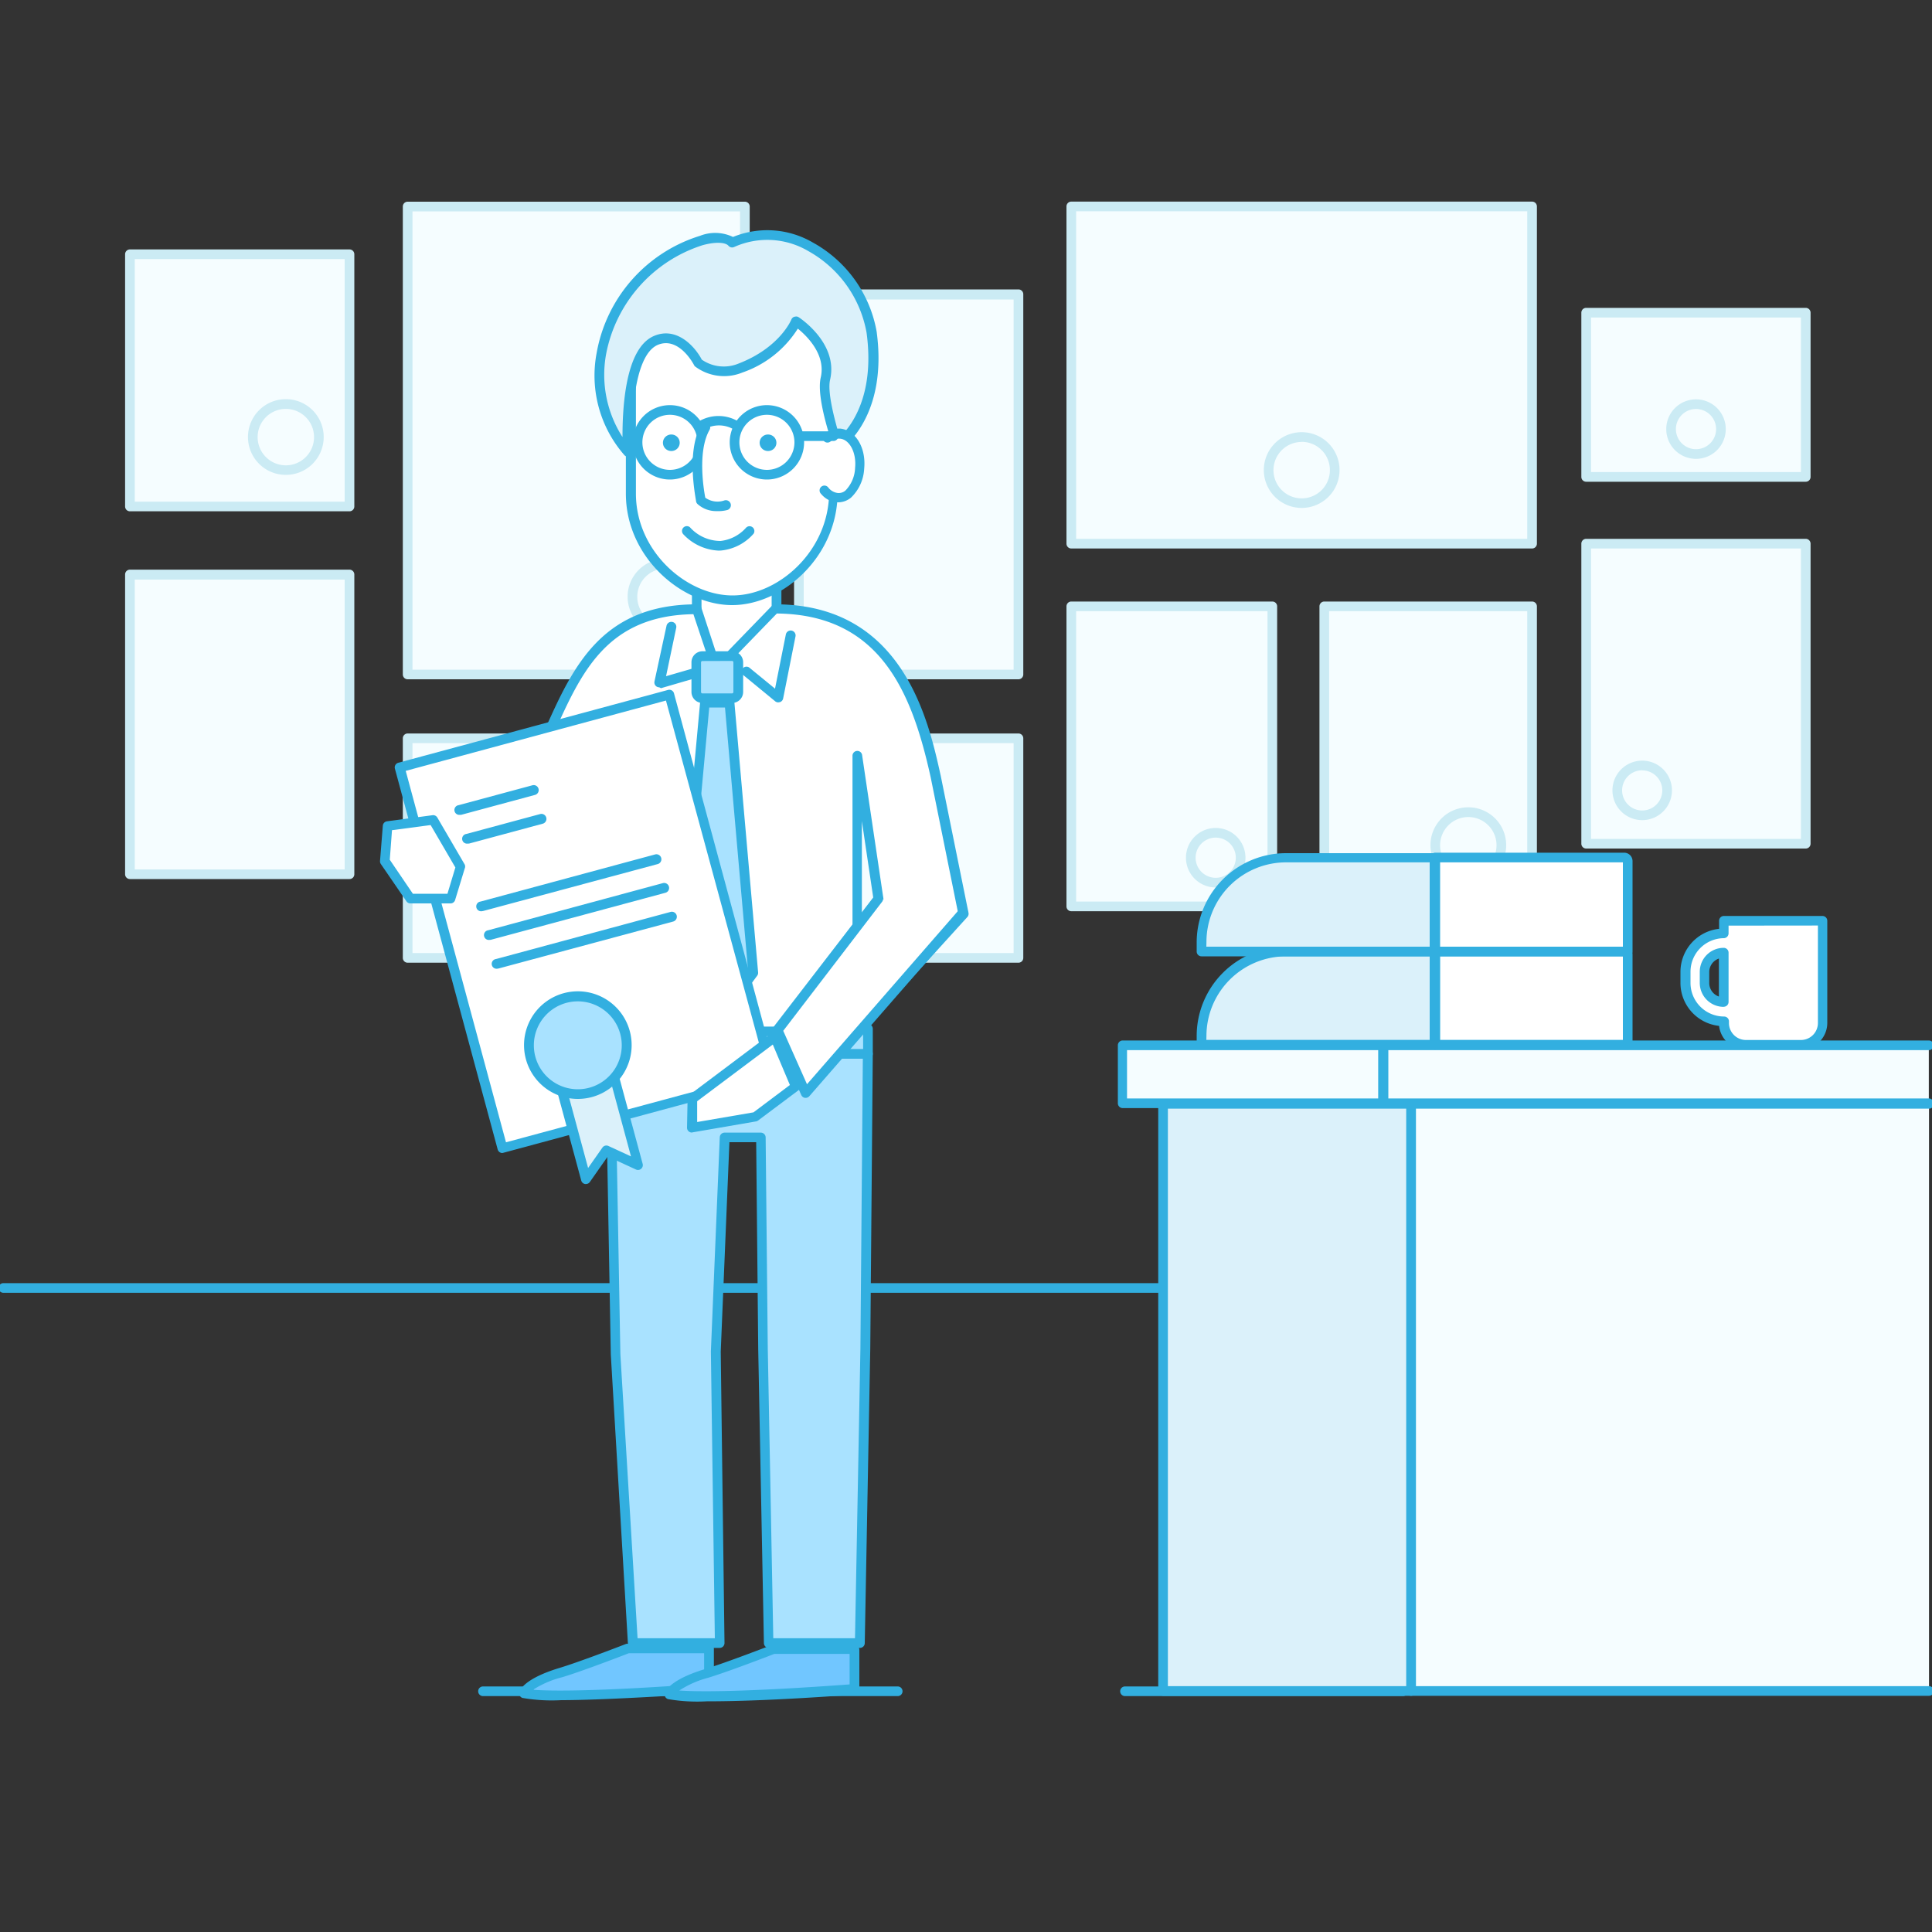 <svg id="Layer_1" data-name="Layer 1" xmlns="http://www.w3.org/2000/svg" viewBox="0 0 200 200"><rect x="0" y="0" width="200" height="200" fill="#333333" stroke="none"/><defs><style>.cls-1{fill:#f5fdff;}.cls-2{fill:#cbebf4;}.cls-3{fill:#32afe0;}.cls-4{fill:#dbf1fa;}.cls-5{fill:#fff;}.cls-6{fill:#a9e2ff;}.cls-7{fill:#71c6ff;}</style></defs><title>Q65</title><rect class="cls-1" x="42.2" y="21.38" width="34.91" height="48.44"/><path class="cls-2" d="M77.11,70.32H42.2a.5.5,0,0,1-.5-.5V21.38a.5.5,0,0,1,.5-.5H77.11a.5.5,0,0,1,.5.5V69.82A.5.5,0,0,1,77.11,70.32Zm-34.41-1H76.61V21.88H42.7Z"/><rect class="cls-1" x="117.3" y="14.97" width="34.91" height="47.7" transform="translate(95.93 173.58) rotate(-90)"/><path class="cls-2" d="M158.6,56.78H110.9a.5.5,0,0,1-.5-.5V21.37a.5.5,0,0,1,.5-.5h47.7a.5.5,0,0,1,.5.5V56.28A.5.5,0,0,1,158.6,56.78Zm-47.2-1h46.7V21.87H111.4Z"/><rect class="cls-1" x="13.45" y="26.32" width="22.73" height="26.11"/><path class="cls-2" d="M36.18,52.93H13.45a.5.5,0,0,1-.5-.5V26.32a.5.5,0,0,1,.5-.5H36.18a.5.5,0,0,1,.5.5V52.43A.5.5,0,0,1,36.18,52.93Zm-22.23-1H35.68V26.82H13.95Z"/><rect class="cls-1" x="13.45" y="59.47" width="22.73" height="31.06"/><path class="cls-2" d="M36.18,91H13.45a.5.5,0,0,1-.5-.5V59.47a.5.5,0,0,1,.5-.5H36.18a.5.5,0,0,1,.5.5V90.53A.5.5,0,0,1,36.18,91ZM13.95,90H35.68V60H13.95Z"/><rect class="cls-1" x="43.45" y="75.18" width="22.73" height="25.23" transform="translate(-32.98 142.61) rotate(-90)"/><path class="cls-2" d="M67.43,99.66H42.2a.5.5,0,0,1-.5-.5V76.43a.5.5,0,0,1,.5-.5H67.43a.5.5,0,0,1,.5.5V99.16A.5.5,0,0,1,67.43,99.66Zm-24.73-1H66.93V76.93H42.7Z"/><rect class="cls-1" x="167.07" y="29.51" width="16.99" height="22.73" transform="translate(134.69 216.44) rotate(-90)"/><path class="cls-2" d="M186.93,49.87H164.2a.5.5,0,0,1-.5-.5v-17a.5.5,0,0,1,.5-.5h22.73a.5.5,0,0,1,.5.5v17A.5.5,0,0,1,186.93,49.87Zm-22.23-1h21.73v-16H164.7Z"/><rect class="cls-1" x="77.5" y="71.23" width="22.73" height="33.13" transform="translate(1.07 176.66) rotate(-90)"/><path class="cls-2" d="M105.43,99.66H72.3a.5.5,0,0,1-.5-.5V76.43a.5.5,0,0,1,.5-.5h33.13a.5.5,0,0,1,.5.5V99.16A.5.5,0,0,1,105.43,99.66Zm-32.63-1h32.13V76.93H72.8Z"/><rect class="cls-1" x="164.2" y="56.28" width="22.73" height="31.06"/><path class="cls-2" d="M186.93,87.84H164.2a.5.5,0,0,1-.5-.5V56.28a.5.5,0,0,1,.5-.5h22.73a.5.5,0,0,1,.5.5V87.34A.5.5,0,0,1,186.93,87.84Zm-22.23-1h21.73V56.78H164.7Z"/><rect class="cls-1" x="137.09" y="62.77" width="21.52" height="31.06"/><path class="cls-2" d="M158.6,94.33H137.09a.5.5,0,0,1-.5-.5V62.77a.5.5,0,0,1,.5-.5H158.6a.5.5,0,0,1,.5.5V93.83A.5.5,0,0,1,158.6,94.33Zm-21-1H158.1V63.27H137.59Z"/><rect class="cls-1" x="110.9" y="62.77" width="20.81" height="31.06"/><path class="cls-2" d="M131.71,94.33H110.9a.5.5,0,0,1-.5-.5V62.77a.5.5,0,0,1,.5-.5h20.81a.5.5,0,0,1,.5.5V93.83A.5.5,0,0,1,131.71,94.33Zm-20.31-1h19.81V63.27H111.4Z"/><rect class="cls-1" x="82.7" y="30.46" width="22.73" height="39.35"/><path class="cls-2" d="M105.43,70.32H82.7a.5.5,0,0,1-.5-.5V30.46a.5.5,0,0,1,.5-.5h22.73a.5.5,0,0,1,.5.5V69.82A.5.5,0,0,1,105.43,70.32Zm-22.23-1h21.73V31H83.2Z"/><circle class="cls-1" cx="29.59" cy="45.24" r="3.42"/><path class="cls-2" d="M29.59,49.16a3.92,3.92,0,1,1,3.92-3.92A3.92,3.92,0,0,1,29.59,49.16Zm0-6.83a2.92,2.92,0,1,0,2.92,2.92A2.92,2.92,0,0,0,29.59,42.33Z"/><circle class="cls-1" cx="151.98" cy="87.49" r="3.42"/><path class="cls-2" d="M152,91.41a3.92,3.92,0,1,1,3.92-3.92A3.92,3.92,0,0,1,152,91.41Zm0-6.83a2.92,2.92,0,1,0,2.92,2.92A2.92,2.92,0,0,0,152,84.58Z"/><circle class="cls-1" cx="134.75" cy="48.66" r="3.42"/><path class="cls-2" d="M134.75,52.58a3.92,3.92,0,1,1,3.92-3.92A3.92,3.92,0,0,1,134.75,52.58Zm0-6.83a2.92,2.92,0,1,0,2.92,2.92A2.92,2.92,0,0,0,134.75,45.74Z"/><circle class="cls-1" cx="68.89" cy="61.77" r="3.42"/><path class="cls-2" d="M68.89,65.69a3.92,3.92,0,1,1,3.92-3.92A3.92,3.92,0,0,1,68.89,65.69Zm0-6.83a2.92,2.92,0,1,0,2.92,2.92A2.92,2.92,0,0,0,68.89,58.86Z"/><circle class="cls-1" cx="61.73" cy="93.53" r="2.58"/><path class="cls-2" d="M61.73,96.61a3.08,3.08,0,1,1,3.08-3.08A3.08,3.08,0,0,1,61.73,96.61Zm0-5.16a2.08,2.08,0,1,0,2.08,2.08A2.08,2.08,0,0,0,61.73,91.45Z"/><circle class="cls-1" cx="125.85" cy="88.79" r="2.58"/><path class="cls-2" d="M125.85,91.87a3.08,3.08,0,1,1,3.08-3.08A3.08,3.08,0,0,1,125.85,91.87Zm0-5.16a2.08,2.08,0,1,0,2.08,2.08A2.08,2.08,0,0,0,125.85,86.71Z"/><circle class="cls-1" cx="170.03" cy="81.82" r="2.58"/><path class="cls-2" d="M170,84.9a3.08,3.08,0,1,1,3.08-3.08A3.08,3.08,0,0,1,170,84.9Zm0-5.16a2.08,2.08,0,1,0,2.08,2.08A2.08,2.08,0,0,0,170,79.75Z"/><circle class="cls-1" cx="175.57" cy="44.42" r="2.58"/><path class="cls-2" d="M175.57,47.5a3.08,3.08,0,1,1,3.08-3.08A3.08,3.08,0,0,1,175.57,47.5Zm0-5.16a2.08,2.08,0,1,0,2.08,2.08A2.08,2.08,0,0,0,175.57,42.34Z"/><path class="cls-3" d="M137.83,133.83H.35a.5.5,0,1,1,0-1H137.83a.5.5,0,0,1,0,1Z"/><path class="cls-3" d="M92.93,175.58H50a.5.5,0,1,1,0-1H92.93a.5.5,0,0,1,0,1Z"/><path class="cls-3" d="M145.23,175.58H116.46a.5.5,0,1,1,0-1h28.78a.5.5,0,0,1,0,1Z"/><polyline class="cls-1" points="199.67 108.2 143.22 108.2 143.22 114.2 199.67 114.2"/><path class="cls-3" d="M199.67,114.71H143.22a.5.5,0,0,1-.5-.5v-6a.5.5,0,0,1,.5-.5h56.45a.5.5,0,0,1,0,1h-56v5h56a.5.5,0,0,1,0,1Z"/><rect class="cls-1" x="116.17" y="108.21" width="27.05" height="6" transform="translate(259.38 222.41) rotate(-180)"/><path class="cls-3" d="M143.22,114.71h-27a.5.5,0,0,1-.5-.5v-6a.5.5,0,0,1,.5-.5h27a.5.5,0,0,1,.5.5v6A.5.5,0,0,1,143.22,114.71Zm-26.55-1h26v-5h-26Z"/><polyline class="cls-1" points="199.69 114.27 146.07 114.27 146.07 175.05 199.69 175.05"/><path class="cls-3" d="M199.69,175.55H146.07a.5.5,0,0,1-.5-.5V114.27a.5.5,0,0,1,.5-.5h53.62a.5.5,0,0,1,0,1H146.57v59.78h53.12a.5.5,0,0,1,0,1Z"/><rect class="cls-4" x="120.4" y="114.27" width="25.67" height="60.78" transform="translate(266.48 289.32) rotate(-180)"/><path class="cls-3" d="M146.07,175.55H120.4a.5.5,0,0,1-.5-.5V114.27a.5.5,0,0,1,.5-.5h25.67a.5.5,0,0,1,.5.5V175A.5.5,0,0,1,146.07,175.55Zm-25.17-1h24.67V114.77H120.9Z"/><polygon class="cls-5" points="86.67 110.7 66.48 110.7 66.48 65.91 76.5 63.85 86.67 65.91 86.67 110.7"/><path class="cls-3" d="M86.67,111.2H66.48a.5.5,0,0,1-.5-.5V65.91a.5.5,0,0,1,.4-.49l10-2.06a.49.49,0,0,1,.2,0l10.17,2.06a.5.5,0,0,1,.4.49V110.7A.5.5,0,0,1,86.67,111.2ZM67,110.2H86.17V66.32l-9.67-2-9.52,2Z"/><polygon class="cls-6" points="89.02 170.09 79.58 170.09 79 139.59 78.78 117.74 75.03 117.74 74.11 139.9 74.53 170.09 65.49 170.09 63.72 140.2 63.16 109.09 89.85 109.09 89.59 139.59 89.02 170.09"/><path class="cls-3" d="M89,170.59H79.58a.5.5,0,0,1-.5-.49l-.59-30.5-.21-21.36H75.51l-.9,21.68L75,170.08a.5.5,0,0,1-.5.51h-9a.5.5,0,0,1-.5-.47l-1.77-29.89-.56-31.13a.5.5,0,0,1,.5-.51H89.85a.5.5,0,0,1,.5.5l-.26,30.5-.57,30.5A.5.5,0,0,1,89,170.59Zm-8.95-1h8.46l.56-30,.25-30H63.67l.55,30.6L66,169.59H74l-.41-29.68.92-22.18a.5.5,0,0,1,.5-.48h3.75a.5.5,0,0,1,.5.5l.22,21.85Z"/><polygon class="cls-5" points="80.38 65.81 76.25 73.95 72.12 65.81 72.12 59.4 80.38 59.4 80.38 65.81"/><path class="cls-3" d="M76.25,74.46a.5.5,0,0,1-.45-.27L71.68,66a.5.5,0,0,1-.05-.23V59.4a.5.5,0,0,1,.5-.5h8.26a.5.5,0,0,1,.5.5v6.4a.5.5,0,0,1-.05.23L76.7,74.18A.5.5,0,0,1,76.25,74.46Zm-3.63-8.77,3.63,7.16,3.63-7.16V59.9H72.62Zm7.76.12h0Z"/><rect class="cls-6" x="62.66" y="106.5" width="27.19" height="2.59"/><path class="cls-3" d="M89.85,109.59H62.66a.5.5,0,0,1-.5-.5V106.5a.5.5,0,0,1,.5-.5H89.85a.5.5,0,0,1,.5.5v2.59A.5.5,0,0,1,89.85,109.59Zm-26.69-1H89.35V107H63.16Z"/><path class="cls-5" d="M72.14,63.06l2,6.11v37.6H62.6V78.27L62.48,84,55,98.15l-7.29-7.62,4-3.87,3-6.41C58.81,72.66,60.26,63.06,72.14,63.06Z"/><path class="cls-3" d="M74.18,107.27H62.6a.5.5,0,0,1-.5-.5v-21L55.41,98.39a.5.5,0,0,1-.8.11l-7.29-7.62a.5.5,0,0,1,0-.71l3.94-3.81,3-6.33c.79-1.47,1.49-3,2.16-4.53,2.85-6.36,5.8-12.94,15.71-12.94a.5.5,0,0,1,.47.34l2,6.11a.5.5,0,0,1,0,.16v37.6A.5.5,0,0,1,74.18,107.27Zm-11.08-1H73.68v-37l-1.9-5.69c-9,.15-11.63,6.08-14.44,12.34C56.67,77.43,56,79,55.17,80.48l-3,6.38A.51.51,0,0,1,52,87l-3.64,3.53,6.47,6.77L62,83.89l.12-5.63a.47.47,0,0,1,.51-.49.5.5,0,0,1,.49.5Z"/><path class="cls-5" d="M80.18,63.06l-6,6.19v37.52H88.72V78.27l2.21,14.89L80.5,106.77l3.31,5.4L99.68,94.61,96.81,80.4C95.1,72.66,92.07,63.06,80.18,63.06Z"/><path class="cls-3" d="M83.81,112.67h0a.5.5,0,0,1-.38-.24l-3.16-5.16h-6a.5.5,0,0,1-.5-.5V69.25a.5.5,0,0,1,.14-.35l6-6.19a.5.5,0,0,1,.36-.15c13.2,0,15.84,12,17.11,17.73l2.88,14.21a.5.5,0,0,1-.12.43L89.18,107a.5.5,0,0,1-.21.23l-4.79,5.3A.5.5,0,0,1,83.81,112.67Zm-2.42-5.4,2.49,4.07,3.68-4.07Zm.12-1h6.71V97.51Zm-6.83,0h5.57l8-10.4V78.27a.5.5,0,0,1,1-.07l2.21,14.89a.5.5,0,0,1-.1.38l-2.11,2.75v9.23l9.92-11-2.83-14c-1.93-8.74-5.19-16.83-15.92-16.94l-5.71,5.89ZM89.22,85v9.52L90.41,93Z"/><path class="cls-3" d="M68.24,71.15a.5.5,0,0,1-.49-.6L69,64.77A.5.5,0,1,1,70,65l-1.05,5,2.83-.82a.5.5,0,0,1,.28,1l-3.63,1.06Z"/><path class="cls-3" d="M80.57,72.71a.5.5,0,0,1-.32-.11L77,69.93a.5.5,0,1,1,.63-.77l2.6,2.13,1.12-5.61a.5.5,0,0,1,1,.2l-1.28,6.43a.5.5,0,0,1-.32.37Z"/><path class="cls-7" d="M73.39,174.72v-4.13H65s-4.71,1.82-6.93,2.5c-3.53,1.07-3.83,2.16-3.83,2.16S56.44,176,73.39,174.72Z"/><path class="cls-3" d="M58.09,176a17.73,17.73,0,0,1-4-.23.5.5,0,0,1-.33-.61c.06-.23.56-1.41,4.17-2.5,2.18-.66,6.85-2.47,6.9-2.49a.5.5,0,0,1,.18,0h8.39a.5.5,0,0,1,.5.5v4.13a.5.5,0,0,1-.46.5C65.6,175.79,60.89,176,58.09,176Zm-2.83-1.07c1.64.12,6.13.21,17.63-.63v-3.16H65.1c-.67.26-4.8,1.85-6.88,2.48A10.07,10.07,0,0,0,55.25,174.88Zm18.13-.16h0Z"/><path class="cls-7" d="M88.45,174.88v-4.13H80.07s-4.71,1.82-6.93,2.5c-3.53,1.07-3.83,2.16-3.83,2.16S71.5,176.14,88.45,174.88Z"/><path class="cls-3" d="M73.15,176.12a17.62,17.62,0,0,1-4-.23.5.5,0,0,1-.33-.61c.06-.23.56-1.41,4.17-2.5,2.18-.66,6.85-2.47,6.9-2.49a.5.5,0,0,1,.18,0h8.39a.5.5,0,0,1,.5.5v4.13a.5.5,0,0,1-.46.5C80.66,176,76,176.12,73.15,176.12ZM70.32,175c1.64.12,6.13.21,17.63-.63v-3.16H80.16c-.67.26-4.8,1.85-6.88,2.48A10.1,10.1,0,0,0,70.32,175Zm18.13-.16h0Z"/><polyline class="cls-5" points="99.68 94.47 83.4 113.15 80.5 106.64 90.93 93.02"/><path class="cls-3" d="M83.4,113.65h-.07a.5.5,0,0,1-.38-.29L80,106.84a.5.5,0,0,1,.06-.51L90.54,92.72a.5.5,0,0,1,.79.61L81.08,106.71l2.46,5.53L99.31,94.14a.5.5,0,1,1,.75.66L83.78,113.48A.5.5,0,0,1,83.4,113.65Z"/><rect class="cls-6" x="72.08" y="67.93" width="4.34" height="4.34" rx="0.64" ry="0.64"/><path class="cls-3" d="M75.78,72.77H72.72a1.14,1.14,0,0,1-1.14-1.14V68.56a1.14,1.14,0,0,1,1.14-1.14h3.07a1.14,1.14,0,0,1,1.14,1.14v3.07A1.14,1.14,0,0,1,75.78,72.77Zm-3.07-4.34a.14.14,0,0,0-.14.14v3.07a.14.14,0,0,0,.14.14h3.07a.14.14,0,0,0,.14-.14V68.56a.14.14,0,0,0-.14-.14Z"/><polygon class="cls-6" points="77.97 100.68 74.18 105.81 70.39 100.68 72.97 72.71 75.51 72.71 77.97 100.68"/><path class="cls-3" d="M74.18,106.31a.5.5,0,0,1-.4-.2L70,101a.5.5,0,0,1-.1-.34l2.58-28a.5.5,0,0,1,.5-.45h2.54a.5.5,0,0,1,.5.46l2.46,28a.5.5,0,0,1-.1.34l-3.79,5.13A.5.5,0,0,1,74.18,106.31Zm-3.27-5.77L74.18,105l3.27-4.43-2.4-27.33H73.42Z"/><path class="cls-5" d="M75.79,62.14h0c-4.85,0-10.46-4.69-10.46-11V35.76a9.71,9.71,0,0,1,9.4-9.94h2.12a9.71,9.71,0,0,1,9.4,9.94V50.9C86.25,57.26,80.74,62.14,75.79,62.14Z"/><path class="cls-3" d="M75.79,62.64c-5.17,0-11-4.93-11-11.54V35.76a10.19,10.19,0,0,1,9.9-10.44h2.12a10.19,10.19,0,0,1,9.9,10.44V50.9C86.75,57.62,81,62.64,75.79,62.64ZM74.73,26.32a9.19,9.19,0,0,0-8.9,9.44V51.1c0,6,5.26,10.54,10,10.54s10-4.59,10-10.73V35.76a9.19,9.19,0,0,0-8.9-9.44Z"/><path class="cls-3" d="M70.11,45.23a.85.85,0,0,1,0,1.21.88.88,0,0,1-1.23,0,.85.85,0,0,1,0-1.21A.88.88,0,0,1,70.11,45.23Z"/><path class="cls-3" d="M80.12,45.23a.85.85,0,0,1,0,1.21.88.88,0,0,1-1.23,0,.85.85,0,0,1,0-1.21A.88.88,0,0,1,80.12,45.23Z"/><path class="cls-3" d="M74.41,57a5.34,5.34,0,0,1-3.68-1.7.5.5,0,0,1,.69-.72,4.26,4.26,0,0,0,3.17,1.42,4.13,4.13,0,0,0,2.65-1.38.5.5,0,0,1,.77.63,5.14,5.14,0,0,1-3.37,1.74Z"/><path class="cls-4" d="M90.25,34.39c-.81-6-7.91-12.32-14.46-9.28-1.65-1.94-11.9,2-13.53,11.48A12.1,12.1,0,0,0,65,46.78s-.64-10,2.86-11.52c2.66-1.19,4.42,2.3,4.42,2.3a4.51,4.51,0,0,0,4.39.53c4.52-1.75,5.73-4.83,5.73-4.83h0s3.84,2.49,3,5.94c-.47,2,1.3,6.91,1.3,6.91S91.41,43,90.25,34.39Z"/><path class="cls-3" d="M65,47.28a.5.5,0,0,1-.35-.15,12.5,12.5,0,0,1-2.88-10.62,15.52,15.52,0,0,1,10.7-12.1,4.27,4.27,0,0,1,3.41.12,9.36,9.36,0,0,1,8.29.59,13.13,13.13,0,0,1,6.58,9.21h0c1.19,8.82-3.53,12.07-3.73,12.2a.5.5,0,0,1-.75-.25c-.07-.21-1.81-5.06-1.31-7.19.56-2.38-1.44-4.32-2.37-5.07a11,11,0,0,1-5.73,4.54,5,5,0,0,1-4.9-.62.5.5,0,0,1-.12-.16c-.06-.12-1.59-3-3.77-2.07-2.61,1.17-2.74,8.36-2.57,11a.5.5,0,0,1-.29.49A.51.51,0,0,1,65,47.28ZM82.41,32.76a.5.5,0,0,1,.27.08c.17.11,4.12,2.73,3.25,6.47-.31,1.32.51,4.3,1,5.95,1.14-1.08,3.66-4.27,2.78-10.8h0A12.09,12.09,0,0,0,83.69,26,8.36,8.36,0,0,0,76,25.57a.5.5,0,0,1-.59-.13c-.27-.32-1.21-.46-2.67-.06a14.72,14.72,0,0,0-10,11.3,11.91,11.91,0,0,0,1.7,8.56c0-3,.27-9.12,3.21-10.44,2.38-1.06,4.29,1.07,5,2.43a4,4,0,0,0,3.82.4c4.26-1.65,5.44-4.52,5.45-4.55a.5.5,0,0,1,.31-.29Z"/><path class="cls-5" d="M85.37,50.81a1.94,1.94,0,0,0,1.26.72c1.3.15,2.2-1.23,2.38-3.07s-.72-3.45-2-3.6a1.87,1.87,0,0,0-1.37.42"/><path class="cls-3" d="M86.82,52h-.25A2.43,2.43,0,0,1,85,51.13a.5.5,0,1,1,.76-.64,1.47,1.47,0,0,0,.93.54,1.06,1.06,0,0,0,.83-.25,3.54,3.54,0,0,0,1-2.37c.15-1.54-.57-2.93-1.58-3a1.4,1.4,0,0,0-1,.32.5.5,0,0,1-.61-.79A2.35,2.35,0,0,1,87,44.37c1.59.18,2.67,2,2.46,4.14a4.46,4.46,0,0,1-1.36,3A2.1,2.1,0,0,1,86.82,52Z"/><path class="cls-3" d="M69.35,49.64a3.85,3.85,0,1,1,3.85-3.85A3.86,3.86,0,0,1,69.35,49.64Zm0-6.7a2.85,2.85,0,1,0,2.85,2.85A2.85,2.85,0,0,0,69.35,42.94Z"/><path class="cls-3" d="M79.39,49.64a3.85,3.85,0,1,1,3.85-3.85A3.85,3.85,0,0,1,79.39,49.64Zm0-6.7a2.85,2.85,0,1,0,2.85,2.85A2.85,2.85,0,0,0,79.39,42.94Z"/><path class="cls-3" d="M86.29,45.65H82.94a.5.5,0,0,1,0-1h3.34a.5.5,0,0,1,0,1Z"/><path class="cls-3" d="M76.17,44.5a.49.49,0,0,1-.24-.06,3,3,0,0,0-3,0,.5.5,0,0,1-.55-.84,4,4,0,0,1,4,0,.5.5,0,0,1-.25.94Z"/><path class="cls-5" d="M75.09,52.28a2.56,2.56,0,0,1-2.54-.46s-1.05-4.87.46-7.54"/><path class="cls-3" d="M74.19,52.91a2.87,2.87,0,0,1-2-.75.5.5,0,0,1-.13-.24c0-.21-1.08-5.09.51-7.89a.5.5,0,1,1,.87.49c-1.25,2.21-.59,6.18-.43,7A2.17,2.17,0,0,0,75,51.8a.5.5,0,1,1,.28,1A3.74,3.74,0,0,1,74.19,52.91Z"/><rect class="cls-5" x="46.19" y="74.97" width="28.93" height="40.82" transform="translate(-22.76 19.1) rotate(-15.1)"/><path class="cls-3" d="M52,119.36a.5.5,0,0,1-.48-.37L40.88,79.57a.5.5,0,0,1,.35-.61l27.93-7.54a.5.5,0,0,1,.61.35l10.64,39.41a.5.5,0,0,1-.35.61l-27.93,7.54ZM42,79.8l10.38,38.45,27-7.28L68.94,72.52Z"/><line class="cls-5" x1="47.61" y1="83.85" x2="55.25" y2="81.79"/><path class="cls-3" d="M47.61,84.35a.5.5,0,0,1-.13-1l7.64-2.06a.5.5,0,1,1,.26,1l-7.64,2.06Z"/><line class="cls-5" x1="48.41" y1="86.83" x2="56.06" y2="84.77"/><path class="cls-3" d="M48.41,87.33a.5.5,0,0,1-.13-1l7.64-2.06a.5.5,0,1,1,.26,1l-7.64,2.06Z"/><line class="cls-5" x1="49.87" y1="93.83" x2="67.95" y2="88.95"/><path class="cls-3" d="M49.87,94.33a.5.5,0,0,1-.13-1l18.08-4.88a.5.5,0,1,1,.26,1L50,94.31Z"/><line class="cls-5" x1="50.67" y1="96.8" x2="68.75" y2="91.92"/><path class="cls-3" d="M50.67,97.3a.5.5,0,0,1-.13-1l18.08-4.88a.5.5,0,1,1,.26,1L50.8,97.29Z"/><line class="cls-5" x1="51.47" y1="99.78" x2="69.56" y2="94.9"/><path class="cls-3" d="M51.47,100.28a.5.5,0,0,1-.13-1l18.08-4.88a.5.5,0,1,1,.26,1L51.6,100.26Z"/><polygon class="cls-4" points="66.06 120.61 62.75 119.09 60.66 122.07 58.03 112.34 63.43 110.88 66.06 120.61"/><path class="cls-3" d="M60.66,122.57h-.09a.5.5,0,0,1-.4-.36l-2.63-9.73a.5.5,0,0,1,.35-.61l5.4-1.46a.5.5,0,0,1,.61.35l2.63,9.73a.5.5,0,0,1-.69.58l-2.93-1.35-1.85,2.64A.5.5,0,0,1,60.66,122.57Zm-2-9.88,2.22,8.22,1.48-2.11a.5.5,0,0,1,.62-.17l2.34,1.08-2.22-8.21Z"/><circle class="cls-6" cx="59.81" cy="108.21" r="5.05" transform="translate(-26.13 19.32) rotate(-15.1)"/><path class="cls-3" d="M59.8,113.76a5.57,5.57,0,1,1,1.46-.19A5.58,5.58,0,0,1,59.8,113.76Zm0-10.1A4.55,4.55,0,1,0,64.2,107,4.55,4.55,0,0,0,59.81,103.66Z"/><polygon class="cls-5" points="80.21 107.34 71.68 113.75 71.62 116.74 78.17 115.61 82.35 112.48 80.21 107.34"/><path class="cls-3" d="M71.62,117.24a.5.5,0,0,1-.5-.51l.06-3a.5.5,0,0,1,.2-.39l8.53-6.41a.51.51,0,0,1,.43-.08.5.5,0,0,1,.33.29l2.14,5.14a.5.5,0,0,1-.16.59L78.47,116a.5.5,0,0,1-.22.09l-6.55,1.13Zm.55-3.24,0,2.15,5.83-1,3.77-2.83L80,108.13Z"/><polygon class="cls-5" points="44.84 84.87 47.68 89.74 46.69 93.02 42.48 93 39.84 89.15 40.13 85.5 44.84 84.87"/><path class="cls-3" d="M46.69,93.52h0l-4.21,0a.5.5,0,0,1-.41-.22l-2.64-3.85a.5.5,0,0,1-.09-.32l.29-3.65a.5.5,0,0,1,.43-.46l4.71-.63a.5.5,0,0,1,.5.24l2.84,4.87a.5.5,0,0,1,0,.4l-1,3.28A.5.5,0,0,1,46.69,93.52Zm-3.95-1,3.58,0,.82-2.72-2.56-4.39-4,.53L40.35,89Z"/><path class="cls-5" d="M148.58,98.46h19.55a.37.37,0,0,1,.37.37v9.32a0,0,0,0,1,0,0H148.58a0,0,0,0,1,0,0V98.46A0,0,0,0,1,148.58,98.46Z"/><path class="cls-3" d="M168.5,108.65H148.58a.5.5,0,0,1-.5-.5V98.46a.5.5,0,0,1,.5-.5h19.55a.87.87,0,0,1,.87.87v9.32A.5.5,0,0,1,168.5,108.65Zm-19.42-1H168V99H149.08Z"/><path class="cls-4" d="M133.13,98.46h15.42a0,0,0,0,1,0,0v9.69a0,0,0,0,1,0,0H124.38a0,0,0,0,1,0,0v-.94A8.74,8.74,0,0,1,133.13,98.46Z"/><path class="cls-3" d="M148.54,108.65H124.38a.5.5,0,0,1-.5-.5v-.94A9.25,9.25,0,0,1,133.13,98h15.42a.5.5,0,0,1,.5.5v9.69A.5.5,0,0,1,148.54,108.65Zm-23.66-1H148V99H133.13a8.25,8.25,0,0,0-8.24,8.24Z"/><path class="cls-5" d="M148.58,88.77h19.55a.37.37,0,0,1,.37.37v9.32a0,0,0,0,1,0,0H148.58a0,0,0,0,1,0,0V88.77A0,0,0,0,1,148.58,88.77Z"/><path class="cls-3" d="M168.5,99H148.58a.5.5,0,0,1-.5-.5V88.77a.5.5,0,0,1,.5-.5h19.55a.87.87,0,0,1,.87.87v9.32A.5.5,0,0,1,168.5,99Zm-19.42-1H168V89.27H149.08Z"/><path class="cls-4" d="M133.13,88.77h15.42a0,0,0,0,1,0,0v9.69a0,0,0,0,1,0,0H124.38a0,0,0,0,1,0,0v-.94A8.74,8.74,0,0,1,133.13,88.77Z"/><path class="cls-3" d="M148.54,99H124.38a.5.5,0,0,1-.5-.5v-.94a9.25,9.25,0,0,1,9.24-9.24h15.42a.5.5,0,0,1,.5.5v9.69A.5.5,0,0,1,148.54,99Zm-23.66-1H148V89.27H133.13a8.25,8.25,0,0,0-8.24,8.24Z"/><path class="cls-5" d="M174.47,100.6v1.15a4,4,0,0,0,4,4v.17a2.26,2.26,0,0,0,2.26,2.26h5.69a2.26,2.26,0,0,0,2.26-2.26V95.31h-10.2v1.3A4,4,0,0,0,174.47,100.6Zm2,0a2,2,0,0,1,2-2v5.1a2,2,0,0,1-2-2Z"/><path class="cls-3" d="M186.39,108.65H180.7a2.76,2.76,0,0,1-2.74-2.45,4.48,4.48,0,0,1-4-4.45V100.6a4.49,4.49,0,0,1,4-4.45v-.83a.5.5,0,0,1,.5-.5h10.2a.5.5,0,0,1,.5.5v10.57A2.76,2.76,0,0,1,186.39,108.65Zm-7.45-12.83v.8a.5.5,0,0,1-.5.5A3.48,3.48,0,0,0,175,100.6v1.15a3.48,3.48,0,0,0,3.48,3.48.5.5,0,0,1,.5.5v.17a1.76,1.76,0,0,0,1.76,1.76h5.69a1.76,1.76,0,0,0,1.76-1.76V95.81Zm-.5,8.41h0a2.48,2.48,0,0,1-2.48-2.48V100.6a2.48,2.48,0,0,1,2.48-2.48.5.5,0,0,1,.5.5v5.1a.5.5,0,0,1-.5.5Zm-.5-5a1.48,1.48,0,0,0-1,1.39v1.15a1.48,1.48,0,0,0,1,1.39Z"/></svg>